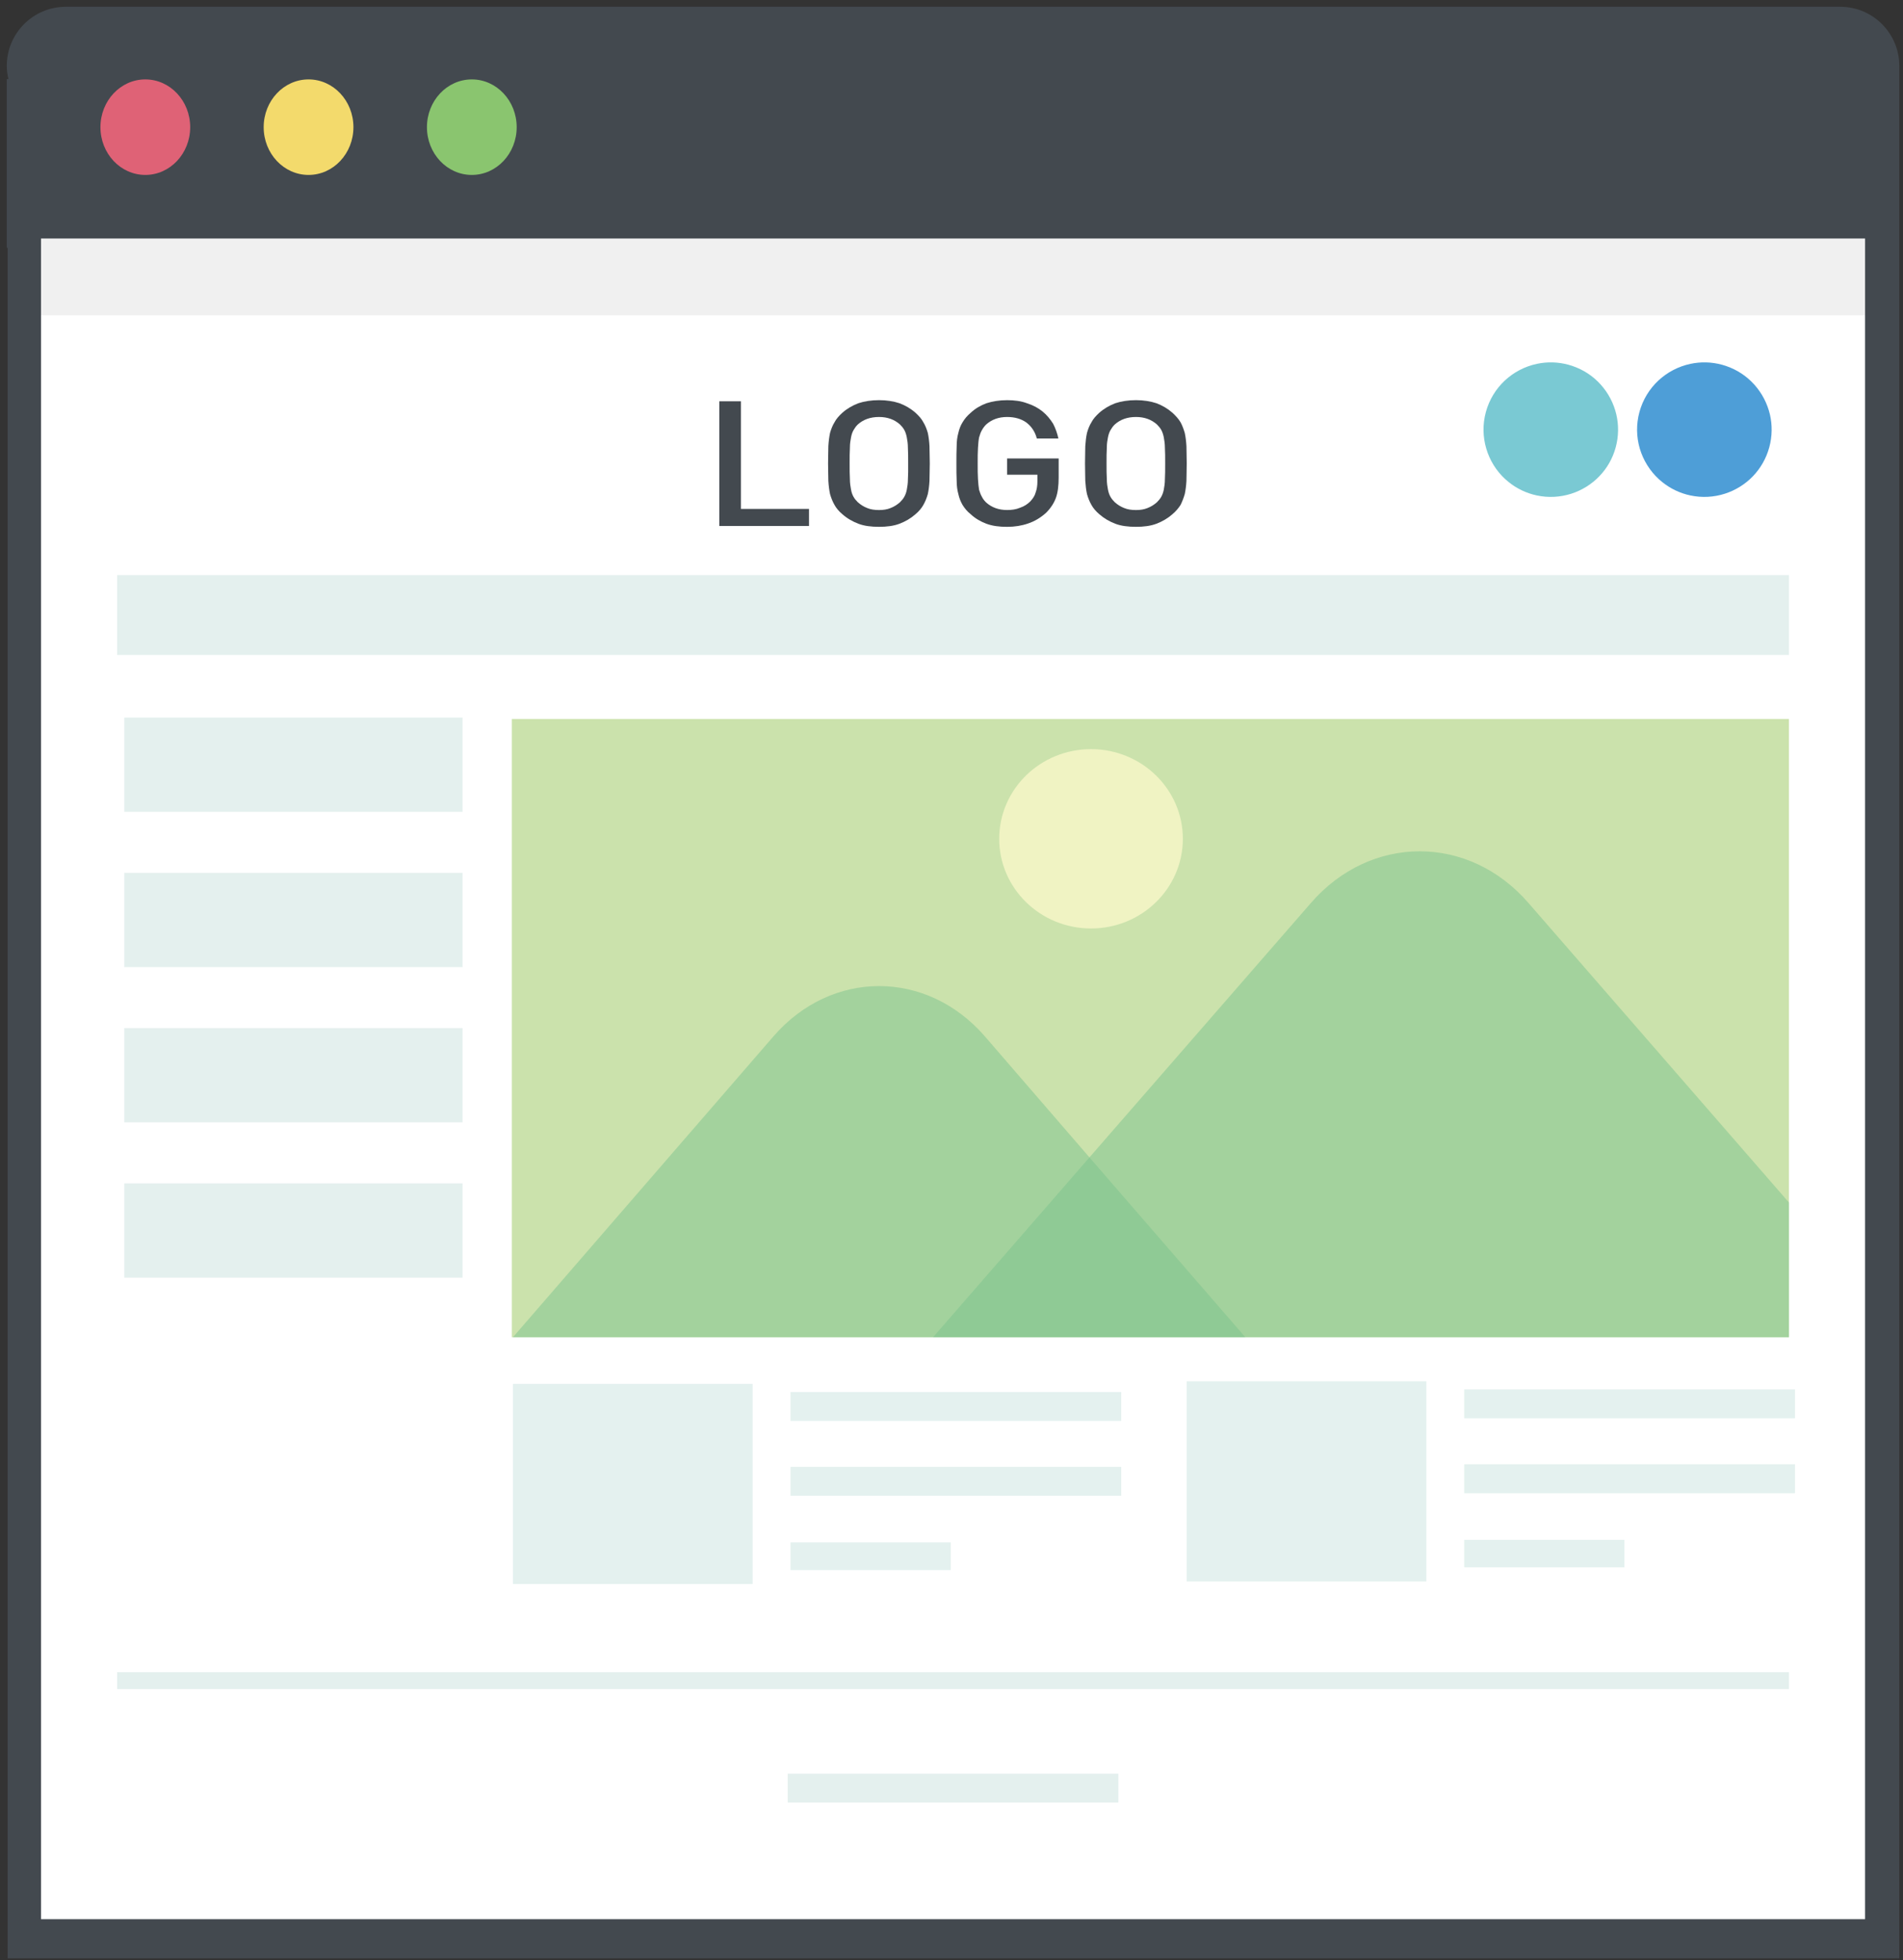 <?xml version="1.0" encoding="utf-8"?>
<!-- Generator: Adobe Illustrator 13.0.0, SVG Export Plug-In . SVG Version: 6.00 Build 14948)  -->
<!DOCTYPE svg PUBLIC "-//W3C//DTD SVG 1.1//EN" "http://www.w3.org/Graphics/SVG/1.1/DTD/svg11.dtd">
<svg version="1.1" id="レイヤー_1" xmlns="http://www.w3.org/2000/svg" xmlns:xlink="http://www.w3.org/1999/xlink" x="0px"
	 y="0px" width="100px" height="103px" viewBox="0 0 100 103" enable-background="new 0 0 100 103" xml:space="preserve">
<rect x="0" y="0" width="100" height="103" fill="#333333" stroke="none"/>
<g>
	<path fill="#43494F" d="M99.806,3.463v99.449H0.401V13.02H0.356V4.156h0.088C0.386,3.934,0.356,3.699,0.356,3.463
		c0-1.708,1.384-3.107,3.107-3.107h93.235C98.422,0.356,99.806,1.755,99.806,3.463z"/>
	<rect x="2.155" y="12.534" fill="#FFFFFF" width="95.852" height="88.321"/>
	<rect x="2.155" y="12.534" opacity="0.06" fill="#0D0D0D" width="95.852" height="4.033"/>
	<g>
		<ellipse fill="#8AC56F" cx="24.793" cy="6.683" rx="2.358" ry="2.51"/>
		<ellipse fill="#F3DA6C" cx="16.214" cy="6.683" rx="2.358" ry="2.51"/>
		<ellipse fill="#DF6276" cx="7.636" cy="6.683" rx="2.358" ry="2.51"/>
	</g>
	<g opacity="0.5">
		<g>
			<rect x="26.955" y="72.727" fill="#CBE2DE" width="12.59" height="10.511"/>
			<g>
				<rect x="41.544" y="81.056" fill="#CBE2DE" width="8.413" height="1.449"/>
				<rect x="41.544" y="73.154" fill="#CBE2DE" width="17.376" height="1.514"/>
				<rect x="41.544" y="77.089" fill="#CBE2DE" width="17.376" height="1.513"/>
			</g>
		</g>
		<g>
			<rect x="26.955" y="72.727" opacity="0.5" fill="#C8E4E0" width="12.59" height="10.511"/>
			<g opacity="0.5">
				<rect x="41.544" y="81.056" fill="#C8E4E0" width="8.413" height="1.449"/>
				<rect x="41.544" y="73.154" fill="#C8E4E0" width="17.376" height="1.514"/>
				<rect x="41.544" y="77.089" fill="#C8E4E0" width="17.376" height="1.513"/>
			</g>
		</g>
	</g>
	<rect x="41.393" y="93.212" opacity="0.5" fill="#CBE2DE" width="17.376" height="1.514"/>
	<g>
		<rect x="6.531" y="37.709" opacity="0.5" fill="#CBE2DE" width="17.776" height="4.953"/>
		<rect x="6.531" y="45.869" opacity="0.5" fill="#CBE2DE" width="17.776" height="4.954"/>
		<rect x="6.531" y="54.028" opacity="0.5" fill="#CBE2DE" width="17.776" height="4.953"/>
		<rect x="6.531" y="62.188" opacity="0.5" fill="#CBE2DE" width="17.776" height="4.954"/>
	</g>
	<rect x="6.155" y="30.221" opacity="0.5" fill="#CBE2DE" width="87.852" height="4.198"/>
	<rect x="6.155" y="87.874" opacity="0.5" fill="#CBE2DE" width="87.852" height="0.887"/>
	<g opacity="0.5">
		<g>
			<rect x="62.358" y="72.591" fill="#CBE2DE" width="12.59" height="10.511"/>
			<g>
				<rect x="76.947" y="80.92" fill="#CBE2DE" width="8.412" height="1.446"/>
				<rect x="76.947" y="73.017" fill="#CBE2DE" width="17.377" height="1.515"/>
				<rect x="76.947" y="76.951" fill="#CBE2DE" width="17.377" height="1.514"/>
			</g>
		</g>
		<g>
			<rect x="62.358" y="72.591" opacity="0.5" fill="#C8E4E0" width="12.59" height="10.511"/>
			<g opacity="0.5">
				<rect x="76.947" y="80.92" fill="#C8E4E0" width="8.412" height="1.446"/>
				<rect x="76.947" y="73.017" fill="#C8E4E0" width="17.377" height="1.515"/>
				<rect x="76.947" y="76.951" fill="#C8E4E0" width="17.377" height="1.514"/>
			</g>
		</g>
	</g>
	<path fill="#7AC9D3" d="M84.935,21.777c-0.136-0.581-0.418-1.119-0.814-1.561c-0.396-0.443-0.91-0.791-1.509-0.99
		c-0.061-0.021-0.123-0.04-0.188-0.057c-0.563-0.154-1.13-0.162-1.665-0.048c-0.629,0.134-1.213,0.438-1.683,0.877l2.605,2.632
		l0.007,0.006l0,0l-0.007-0.006l-0.004,0.017l0,0l0.004-0.017l-2.605-2.632c-0.462,0.432-0.814,0.994-0.994,1.648
		c-0.179,0.655-0.16,1.317,0.018,1.924c0.181,0.617,0.526,1.176,1.002,1.613c0.004,0.003,0.008,0.007,0.013,0.01
		c0.399,0.364,0.889,0.643,1.445,0.795c0.064,0.017,0.128,0.032,0.19,0.046c0.617,0.133,1.236,0.094,1.803-0.084
		c0.006-0.002,0.011-0.003,0.016-0.005c0.561-0.179,1.071-0.497,1.479-0.923l0,0l0,0l0,0l0,0c0.395-0.411,0.694-0.923,0.855-1.511
		C85.062,22.923,85.064,22.331,84.935,21.777z"/>
	<path fill="#4E9ED7" d="M93.006,21.777c-0.138-0.581-0.419-1.119-0.815-1.561c-0.397-0.443-0.91-0.791-1.509-0.99
		c-0.062-0.021-0.124-0.04-0.188-0.057c-0.563-0.154-1.131-0.162-1.664-0.048c-0.631,0.134-1.214,0.438-1.684,0.877l2.605,2.632
		l0.006,0.006h-0.001l-0.005-0.006l-0.005,0.017l0,0l0.005-0.017l-2.605-2.632c-0.462,0.432-0.815,0.994-0.994,1.648
		s-0.161,1.317,0.016,1.924c0.183,0.617,0.529,1.176,1.005,1.613c0.004,0.003,0.008,0.007,0.012,0.01
		c0.4,0.364,0.888,0.643,1.444,0.795c0.064,0.017,0.128,0.032,0.191,0.046c0.616,0.133,1.235,0.094,1.803-0.084
		c0.005-0.002,0.01-0.003,0.015-0.005c0.562-0.179,1.072-0.497,1.48-0.923l0,0l0,0l0,0l0,0c0.394-0.411,0.693-0.923,0.854-1.511
		C93.132,22.923,93.135,22.331,93.006,21.777z"/>
	<g>
		<path fill="#43494F" d="M38.935,26.743v-5.654H37.8v6.552h4.712v-0.898H38.935z"/>
		<path fill="#43494F" d="M48.843,23.444c-0.014-0.251-0.043-0.486-0.087-0.692c-0.06-0.206-0.133-0.397-0.235-0.56
			c-0.088-0.176-0.236-0.338-0.413-0.501c-0.25-0.221-0.531-0.383-0.839-0.5c-0.309-0.103-0.677-0.163-1.075-0.163
			c-0.414,0-0.781,0.06-1.089,0.163c-0.309,0.117-0.59,0.279-0.84,0.5c-0.177,0.163-0.324,0.325-0.412,0.501
			c-0.103,0.162-0.177,0.354-0.236,0.56c-0.043,0.206-0.073,0.441-0.088,0.692c0,0.265-0.015,0.574-0.015,0.913
			s0.015,0.648,0.015,0.913c0.015,0.25,0.045,0.485,0.088,0.692c0.059,0.206,0.133,0.396,0.236,0.573
			c0.088,0.163,0.234,0.339,0.412,0.487c0.25,0.221,0.531,0.382,0.84,0.5c0.309,0.119,0.676,0.163,1.089,0.163
			c0.397,0,0.766-0.044,1.075-0.163c0.309-0.117,0.589-0.279,0.839-0.5c0.177-0.147,0.324-0.324,0.413-0.487
			c0.102-0.177,0.176-0.368,0.235-0.573c0.044-0.207,0.074-0.443,0.087-0.692c0-0.265,0.016-0.574,0.016-0.913
			S48.843,23.709,48.843,23.444z M47.71,25.182c0,0.221-0.03,0.398-0.06,0.559c-0.029,0.147-0.074,0.266-0.132,0.368
			c-0.059,0.104-0.132,0.191-0.221,0.28c-0.148,0.133-0.309,0.236-0.501,0.31c-0.177,0.074-0.383,0.104-0.604,0.104
			c-0.236,0-0.442-0.03-0.619-0.104c-0.191-0.074-0.352-0.177-0.5-0.31c-0.089-0.088-0.163-0.176-0.221-0.28
			c-0.058-0.103-0.104-0.221-0.132-0.383c-0.029-0.146-0.059-0.338-0.059-0.559c-0.014-0.206-0.014-0.486-0.014-0.81
			c0-0.324,0-0.604,0.014-0.825c0-0.221,0.03-0.397,0.059-0.545c0.029-0.162,0.074-0.28,0.132-0.383
			c0.059-0.104,0.132-0.207,0.221-0.294c0.294-0.265,0.663-0.397,1.119-0.397c0.442,0,0.809,0.132,1.104,0.397
			c0.088,0.088,0.162,0.177,0.221,0.28c0.058,0.103,0.103,0.236,0.132,0.383c0.03,0.162,0.06,0.339,0.06,0.56
			c0.014,0.221,0.014,0.5,0.014,0.825C47.725,24.681,47.725,24.961,47.71,25.182z"/>
		<path fill="#43494F" d="M52.923,24.093v0.854h1.591V25.3c0,0.22-0.03,0.412-0.09,0.574c-0.044,0.176-0.146,0.324-0.279,0.471
			c-0.147,0.147-0.324,0.265-0.545,0.338c-0.206,0.089-0.441,0.119-0.677,0.119c-0.442,0-0.81-0.133-1.104-0.398
			c-0.089-0.089-0.162-0.177-0.22-0.295c-0.061-0.103-0.104-0.221-0.149-0.368c-0.029-0.161-0.044-0.338-0.058-0.559
			c-0.016-0.221-0.016-0.501-0.016-0.825c0-0.324,0-0.604,0.016-0.825c0.014-0.221,0.028-0.397,0.058-0.545
			c0.045-0.162,0.089-0.28,0.149-0.383c0.058-0.104,0.131-0.207,0.22-0.294c0.295-0.265,0.662-0.397,1.104-0.397
			c0.412,0,0.751,0.103,1.016,0.294c0.266,0.206,0.456,0.485,0.545,0.839h1.134c-0.059-0.265-0.147-0.53-0.279-0.78
			c-0.148-0.236-0.325-0.456-0.56-0.647c-0.22-0.177-0.486-0.325-0.811-0.427c-0.308-0.118-0.662-0.163-1.045-0.163
			c-0.412,0-0.766,0.06-1.09,0.163c-0.311,0.117-0.589,0.279-0.824,0.5c-0.19,0.163-0.325,0.325-0.427,0.501
			c-0.104,0.162-0.177,0.354-0.222,0.56c-0.059,0.206-0.088,0.441-0.088,0.692c-0.014,0.265-0.014,0.574-0.014,0.913
			s0,0.648,0.014,0.913c0,0.25,0.03,0.485,0.088,0.692c0.045,0.206,0.118,0.396,0.222,0.573c0.102,0.163,0.236,0.339,0.427,0.487
			c0.235,0.221,0.514,0.382,0.824,0.5c0.324,0.119,0.678,0.163,1.09,0.163c0.396,0,0.766-0.059,1.104-0.177
			c0.353-0.118,0.662-0.309,0.942-0.56c0.235-0.235,0.412-0.5,0.515-0.78c0.103-0.28,0.147-0.648,0.147-1.075v-1H52.923z"/>
		<path fill="#43494F" d="M62.346,23.444c-0.014-0.251-0.044-0.486-0.088-0.692c-0.06-0.206-0.132-0.397-0.221-0.56
			c-0.104-0.176-0.25-0.338-0.427-0.501c-0.251-0.221-0.531-0.383-0.839-0.5c-0.31-0.103-0.678-0.163-1.075-0.163
			c-0.413,0-0.781,0.06-1.091,0.163c-0.308,0.117-0.588,0.279-0.839,0.5c-0.177,0.163-0.323,0.325-0.412,0.501
			c-0.103,0.162-0.177,0.354-0.235,0.56c-0.044,0.206-0.073,0.441-0.089,0.692c0,0.265-0.014,0.574-0.014,0.913
			s0.014,0.648,0.014,0.913c0.016,0.25,0.045,0.485,0.089,0.692c0.059,0.206,0.133,0.396,0.235,0.573
			c0.089,0.163,0.235,0.339,0.412,0.487c0.251,0.221,0.531,0.382,0.839,0.5c0.31,0.119,0.678,0.163,1.091,0.163
			c0.397,0,0.766-0.044,1.075-0.163c0.308-0.117,0.588-0.279,0.839-0.5c0.177-0.147,0.323-0.324,0.427-0.487
			c0.089-0.177,0.161-0.368,0.221-0.573c0.044-0.207,0.074-0.443,0.088-0.692c0-0.265,0.015-0.574,0.015-0.913
			S62.346,23.709,62.346,23.444z M61.214,25.182c0,0.221-0.03,0.398-0.06,0.559c-0.031,0.147-0.075,0.266-0.133,0.368
			c-0.059,0.104-0.133,0.191-0.222,0.28c-0.147,0.133-0.308,0.236-0.501,0.31c-0.176,0.074-0.381,0.104-0.603,0.104
			c-0.237,0-0.442-0.03-0.619-0.104c-0.19-0.074-0.353-0.177-0.5-0.31c-0.089-0.088-0.162-0.176-0.221-0.28
			c-0.059-0.103-0.103-0.221-0.134-0.383c-0.029-0.146-0.059-0.338-0.059-0.559c-0.015-0.206-0.015-0.486-0.015-0.81
			c0-0.324,0-0.604,0.015-0.825c0-0.221,0.029-0.397,0.059-0.545c0.031-0.162,0.075-0.28,0.134-0.383
			c0.059-0.104,0.132-0.207,0.221-0.294c0.294-0.265,0.662-0.397,1.119-0.397c0.441,0,0.81,0.132,1.104,0.397
			c0.089,0.088,0.163,0.177,0.222,0.28c0.058,0.103,0.102,0.236,0.133,0.383c0.029,0.162,0.06,0.339,0.06,0.56
			c0.014,0.221,0.014,0.5,0.014,0.825C61.228,24.681,61.228,24.961,61.214,25.182z"/>
	</g>
	<g>
		<rect x="26.896" y="37.784" fill="#CBE2AC" width="67.111" height="32.489"/>
		<ellipse opacity="0.8" fill="#F8F7C9" cx="57.332" cy="44.08" rx="4.825" ry="4.712"/>
		<g opacity="0.5">
			<path fill="#7BC28D" d="M65.44,70.273H26.955l13.682-15.803c3.054-3.534,8.067-3.534,11.123,0l5.191,6.007L65.44,70.273z"/>
		</g>
		<g opacity="0.5">
			<path fill="#7BC28D" d="M94.007,63.194v7.079H49.03l8.52-9.796l11.332-13.019c3.141-3.628,8.304-3.628,11.441,0L94.007,63.194z"
				/>
		</g>
	</g>
</g>
</svg>
